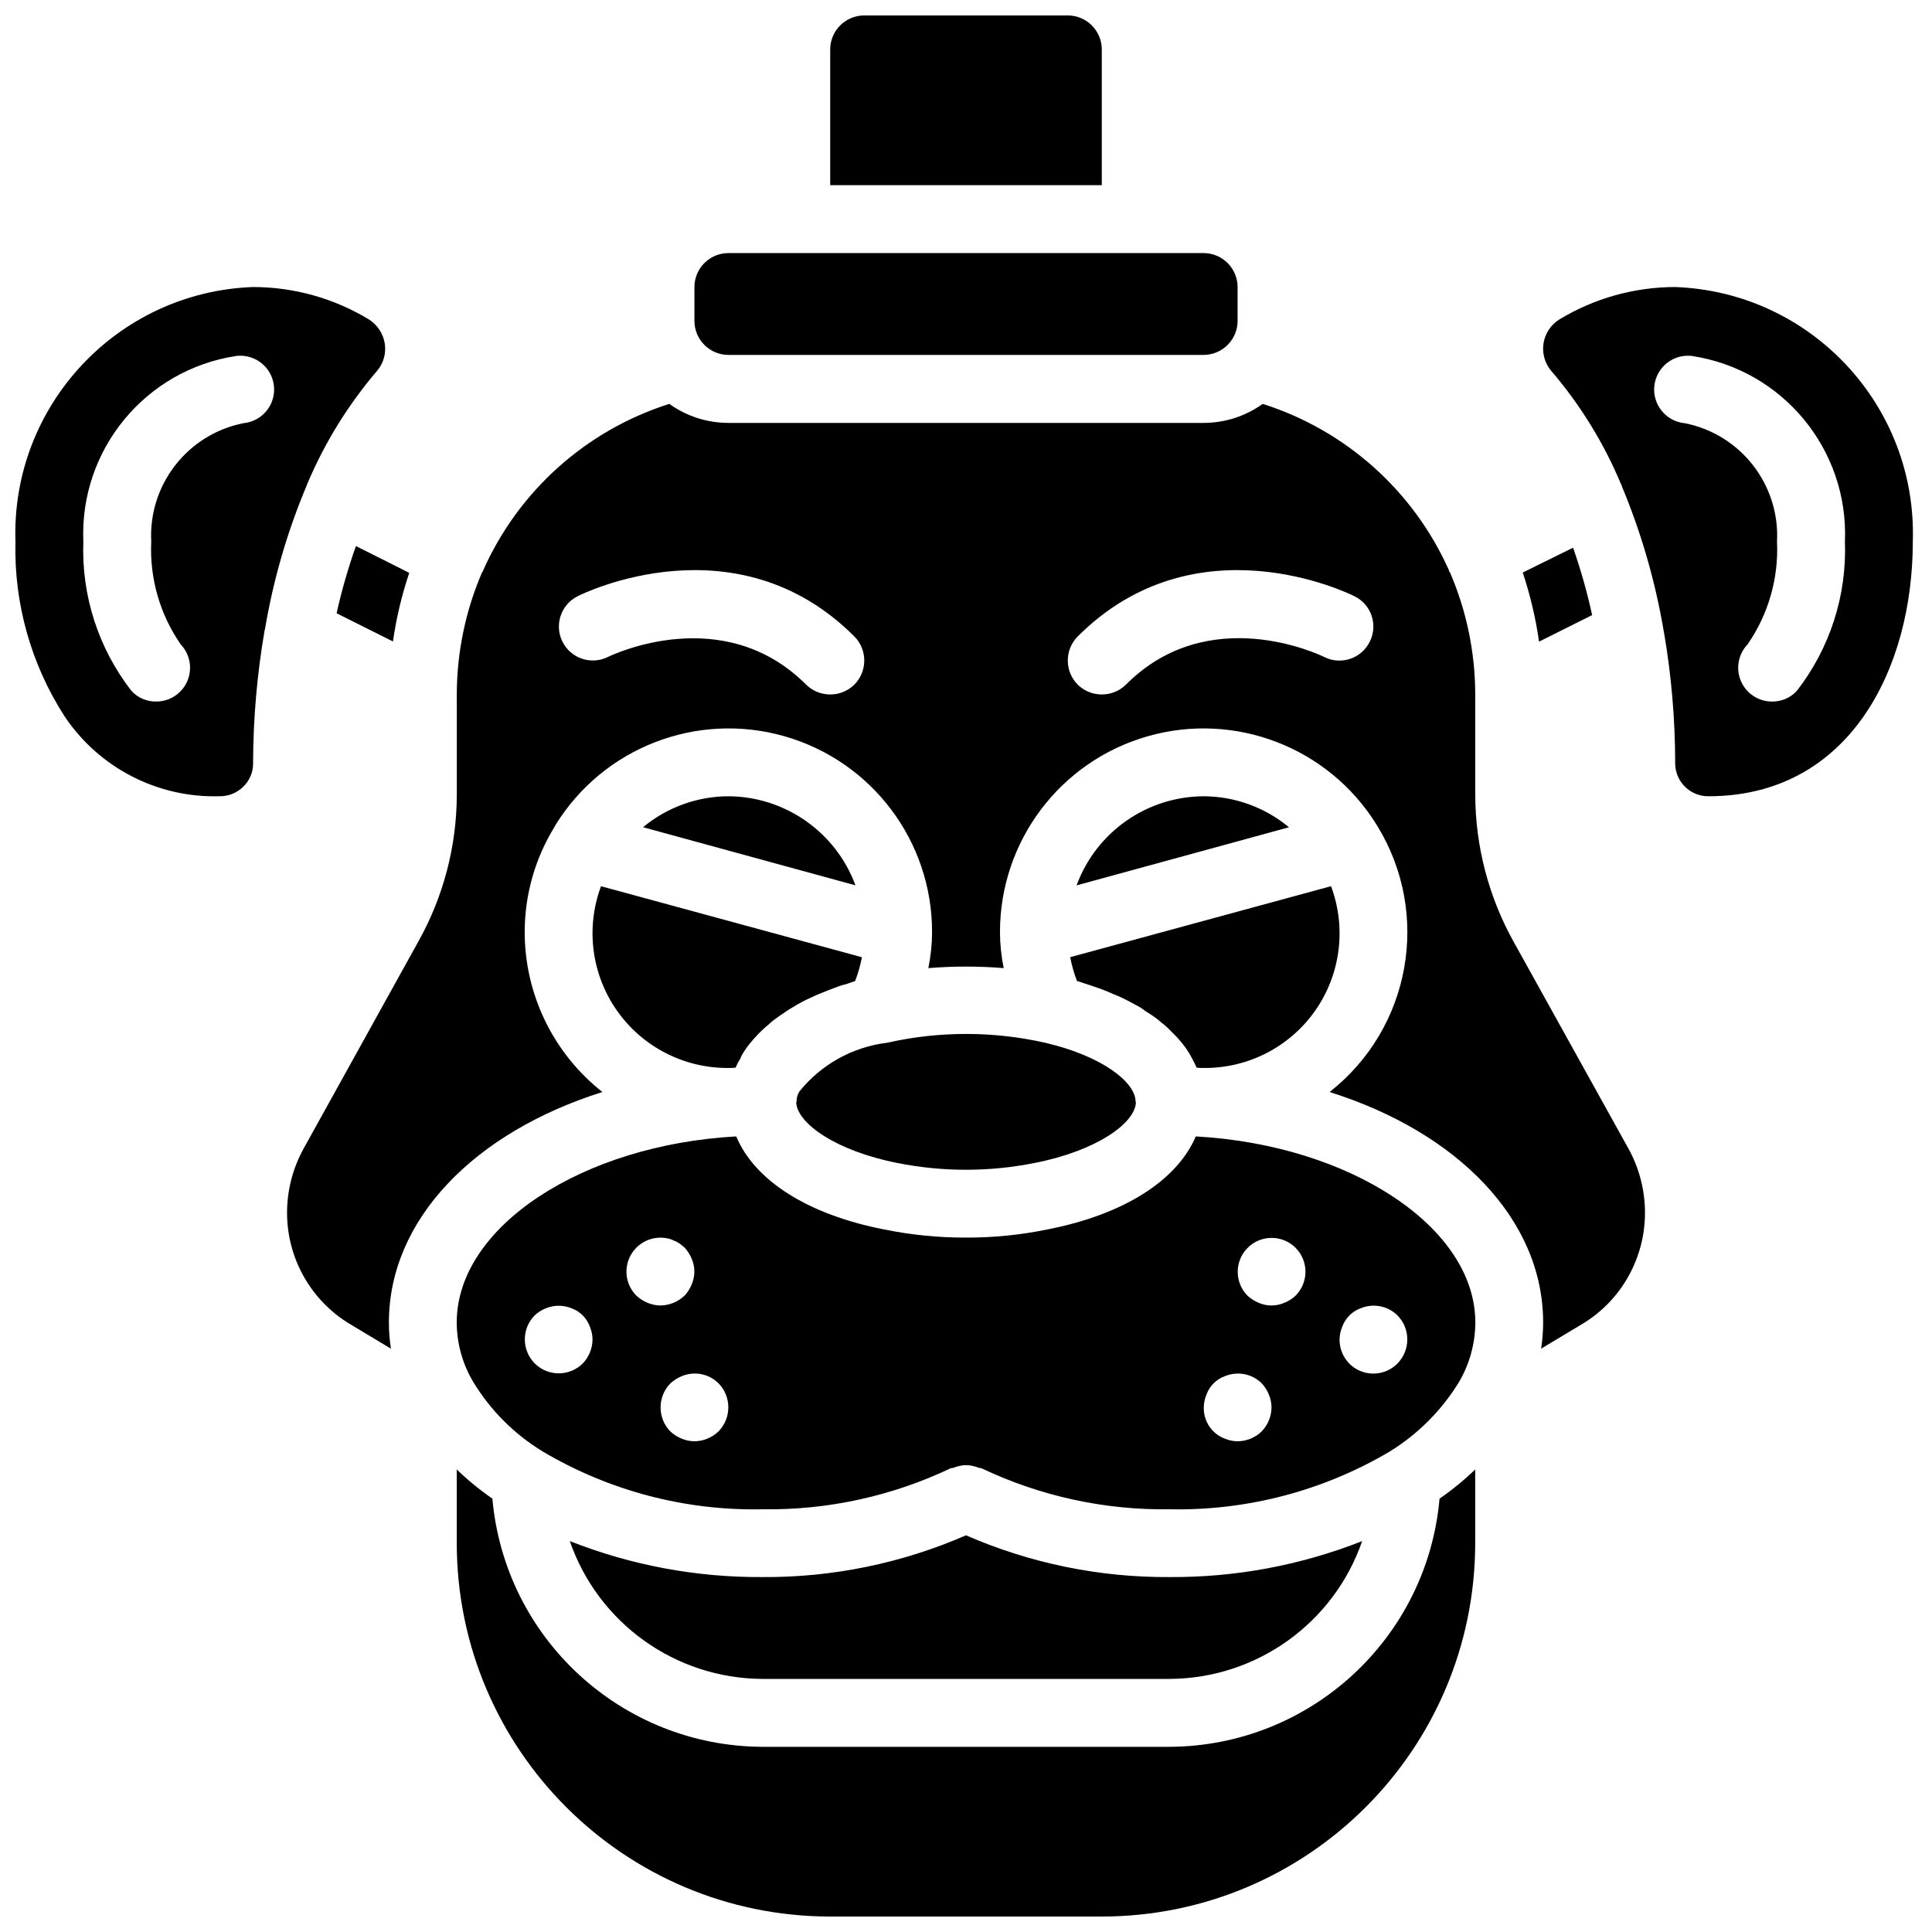 <?xml version="1.0" encoding="UTF-8"?>
<!-- Uploaded to: ICON Repo, www.iconrepo.com, Generator: ICON Repo Mixer Tools -->
<svg width="800px" height="800px" version="1.1" viewBox="144 144 512 512" xmlns="http://www.w3.org/2000/svg">
 <defs>
  <clipPath id="a">
   <path d="m148.09 148.09h502.91v503.81h-502.91z"/>
  </clipPath>
 </defs>
 <g clip-path="url(#a)">
  <path d="m560.86 289.16-13.316 6.566c1.977 5.949 3.422 12.062 4.316 18.266l14.035-7.019c-1.312-6.035-2.996-11.98-5.035-17.812zm0 0-13.316 6.566c1.977 5.949 3.422 12.062 4.316 18.266l14.035-7.019c-1.312-6.035-2.996-11.98-5.035-17.812zm0 0-13.316 6.566c1.977 5.949 3.422 12.062 4.316 18.266l14.035-7.019c-1.312-6.035-2.996-11.98-5.035-17.812zm0 0-13.316 6.566c1.977 5.949 3.422 12.062 4.316 18.266l14.035-7.019c-1.312-6.035-2.996-11.98-5.035-17.812zm0 0-13.316 6.566c1.977 5.949 3.422 12.062 4.316 18.266l14.035-7.019c-1.312-6.035-2.996-11.98-5.035-17.812zm0 0-13.316 6.566c1.977 5.949 3.422 12.062 4.316 18.266l14.035-7.019c-1.312-6.035-2.996-11.98-5.035-17.812zm0 0-13.316 6.566c1.977 5.949 3.422 12.062 4.316 18.266l14.035-7.019c-1.312-6.035-2.996-11.98-5.035-17.812zm0 0-13.316 6.566c1.977 5.949 3.422 12.062 4.316 18.266l14.035-7.019c-1.312-6.035-2.996-11.98-5.035-17.812zm27.078-69.094c-10.852 0.012-21.496 2.996-30.77 8.637-2.207 1.402-3.703 3.68-4.117 6.262-0.414 2.582 0.301 5.215 1.961 7.234 7.762 9.031 14.047 19.234 18.621 30.227 0.008 0.07 0.043 0.133 0.09 0.18 0.07 0.074 0.102 0.172 0.09 0.27 5.129 12.285 8.84 25.113 11.066 38.238 0.039 0.148 0.07 0.297 0.09 0.449 1.961 11.379 2.953 22.906 2.969 34.457v0.359c0.066 4.812 4.004 8.672 8.816 8.637 37.426 0 54.16-33.918 54.16-67.473 1.172-36-26.984-66.168-62.977-67.477zm32.207 107.06c-1.668 1.801-4.019 2.812-6.477 2.789-3.594 0.031-6.856-2.086-8.285-5.383-1.434-3.293-0.758-7.125 1.719-9.73 5.531-7.981 8.281-17.559 7.824-27.258 0.789-15.098-9.637-28.477-24.469-31.398-3.203-0.312-5.992-2.32-7.309-5.258-1.316-2.938-0.953-6.356 0.949-8.949 1.902-2.598 5.051-3.977 8.25-3.609 24.109 3.633 41.605 24.852 40.574 49.215 0.531 14.285-3.992 28.301-12.777 39.582zm-72.602-31.398c1.977 5.949 3.422 12.062 4.316 18.266l14.035-7.019c-1.312-6.035-2.996-11.98-5.035-17.812zm13.316-6.566-13.316 6.566c1.977 5.949 3.422 12.062 4.316 18.266l14.035-7.019c-1.312-6.035-2.996-11.98-5.035-17.812zm0 0-13.316 6.566c1.977 5.949 3.422 12.062 4.316 18.266l14.035-7.019c-1.312-6.035-2.996-11.98-5.035-17.812zm0 0-13.316 6.566c1.977 5.949 3.422 12.062 4.316 18.266l14.035-7.019c-1.312-6.035-2.996-11.98-5.035-17.812zm0 0-13.316 6.566c1.977 5.949 3.422 12.062 4.316 18.266l14.035-7.019c-1.312-6.035-2.996-11.98-5.035-17.812zm0 0-13.316 6.566c1.977 5.949 3.422 12.062 4.316 18.266l14.035-7.019c-1.312-6.035-2.996-11.98-5.035-17.812zm0 0-13.316 6.566c1.977 5.949 3.422 12.062 4.316 18.266l14.035-7.019c-1.312-6.035-2.996-11.98-5.035-17.812zm0 0-13.316 6.566c1.977 5.949 3.422 12.062 4.316 18.266l14.035-7.019c-1.312-6.035-2.996-11.98-5.035-17.812zm-133.87-141.07h-53.98c-4.961 0.016-8.98 4.035-8.996 8.996v35.988h71.973v-35.988c-0.016-4.961-4.035-8.98-8.996-8.996zm35.988 62.977h-125.95c-4.965 0.016-8.984 4.035-8.996 8.996v8.996c0.012 4.965 4.031 8.98 8.996 8.996h125.95c4.961-0.016 8.98-4.031 8.996-8.996v-8.996c-0.016-4.961-4.035-8.98-8.996-8.996zm-224.65 77.641c-2.07 5.828-3.781 11.777-5.125 17.812l14.934 7.469c0.883-6.176 2.328-12.262 4.316-18.176zm0 0c-2.07 5.828-3.781 11.777-5.125 17.812l14.934 7.469c0.883-6.176 2.328-12.262 4.316-18.176zm0 0c-2.07 5.828-3.781 11.777-5.125 17.812l14.934 7.469c0.883-6.176 2.328-12.262 4.316-18.176zm0 0c-2.07 5.828-3.781 11.777-5.125 17.812l14.934 7.469c0.883-6.176 2.328-12.262 4.316-18.176zm0 0c-2.07 5.828-3.781 11.777-5.125 17.812l14.934 7.469c0.883-6.176 2.328-12.262 4.316-18.176zm0 0c-2.07 5.828-3.781 11.777-5.125 17.812l14.934 7.469c0.883-6.176 2.328-12.262 4.316-18.176zm0 0c-2.07 5.828-3.781 11.777-5.125 17.812l14.934 7.469c0.883-6.176 2.328-12.262 4.316-18.176zm0 0c-2.07 5.828-3.781 11.777-5.125 17.812l14.934 7.469c0.883-6.176 2.328-12.262 4.316-18.176zm0 0c-2.07 5.828-3.781 11.777-5.125 17.812l14.934 7.469c0.883-6.176 2.328-12.262 4.316-18.176zm7.648-53.621c-0.406-2.621-1.91-4.945-4.137-6.387-9.273-5.641-19.918-8.625-30.77-8.637-35.992 1.309-64.148 31.477-62.977 67.477-0.406 16.402 4.141 32.547 13.047 46.332 9.113 13.602 24.566 21.582 40.934 21.141 2.426 0.059 4.769-0.887 6.477-2.609 1.609-1.594 2.516-3.762 2.519-6.027v-0.359c0.043-11.73 1.066-23.438 3.059-34.996 0-0.09 0.09-0.18 0.09-0.27 2.211-13.168 5.957-26.031 11.156-38.328v-0.18c0.09 0 0.09 0 0.09-0.09 4.602-10.879 10.852-20.984 18.531-29.957 1.645-1.98 2.363-4.566 1.98-7.109zm-37.426 21.055c-14.832 2.922-25.258 16.301-24.469 31.398-0.461 9.699 2.293 19.277 7.824 27.258 2.477 2.606 3.152 6.438 1.719 9.73-1.43 3.297-4.691 5.414-8.285 5.383-2.457 0.023-4.809-0.988-6.477-2.789-8.785-11.281-13.309-25.297-12.777-39.582-1.031-24.363 16.465-45.582 40.574-49.215 3.199-0.367 6.348 1.012 8.25 3.609 1.902 2.594 2.262 6.012 0.949 8.949-1.316 2.938-4.106 4.945-7.309 5.258zm29.777 32.566c-2.07 5.828-3.781 11.777-5.125 17.812l14.934 7.469c0.883-6.176 2.328-12.262 4.316-18.176zm0 0c-2.07 5.828-3.781 11.777-5.125 17.812l14.934 7.469c0.883-6.176 2.328-12.262 4.316-18.176zm0 0c-2.07 5.828-3.781 11.777-5.125 17.812l14.934 7.469c0.883-6.176 2.328-12.262 4.316-18.176zm0 0c-2.07 5.828-3.781 11.777-5.125 17.812l14.934 7.469c0.883-6.176 2.328-12.262 4.316-18.176zm0 0c-2.07 5.828-3.781 11.777-5.125 17.812l14.934 7.469c0.883-6.176 2.328-12.262 4.316-18.176zm0 0c-2.07 5.828-3.781 11.777-5.125 17.812l14.934 7.469c0.883-6.176 2.328-12.262 4.316-18.176zm0 0c-2.07 5.828-3.781 11.777-5.125 17.812l14.934 7.469c0.883-6.176 2.328-12.262 4.316-18.176zm0 0c-2.07 5.828-3.781 11.777-5.125 17.812l14.934 7.469c0.883-6.176 2.328-12.262 4.316-18.176zm0 0c-2.07 5.828-3.781 11.777-5.125 17.812l14.934 7.469c0.883-6.176 2.328-12.262 4.316-18.176zm215.65 273.23c-18.566 0.129-36.957-3.641-53.977-11.066-17.023 7.426-35.41 11.195-53.98 11.066-17.457 0.109-34.773-3.125-51.012-9.535 7.535 21.762 27.98 36.402 51.012 36.523h107.96c23.031-0.121 43.48-14.762 51.012-36.523-16.238 6.41-33.555 9.645-51.012 9.535zm0 0c-18.566 0.129-36.957-3.641-53.977-11.066-17.023 7.426-35.41 11.195-53.98 11.066-17.457 0.109-34.773-3.125-51.012-9.535 7.535 21.762 27.98 36.402 51.012 36.523h107.96c23.031-0.121 43.48-14.762 51.012-36.523-16.238 6.41-33.555 9.645-51.012 9.535zm0 0c-18.566 0.129-36.957-3.641-53.977-11.066-17.023 7.426-35.41 11.195-53.98 11.066-17.457 0.109-34.773-3.125-51.012-9.535 7.535 21.762 27.98 36.402 51.012 36.523h107.96c23.031-0.121 43.48-14.762 51.012-36.523-16.238 6.41-33.555 9.645-51.012 9.535zm0 0c-18.566 0.129-36.957-3.641-53.977-11.066-17.023 7.426-35.41 11.195-53.98 11.066-17.457 0.109-34.773-3.125-51.012-9.535 7.535 21.762 27.98 36.402 51.012 36.523h107.96c23.031-0.121 43.48-14.762 51.012-36.523-16.238 6.41-33.555 9.645-51.012 9.535zm-107.96 26.988h107.96c23.031-0.121 43.48-14.762 51.012-36.523-16.238 6.41-33.555 9.645-51.012 9.535-18.566 0.129-36.957-3.641-53.977-11.066-17.023 7.426-35.41 11.195-53.98 11.066-17.457 0.109-34.773-3.125-51.012-9.535 7.535 21.762 27.98 36.402 51.012 36.523zm179.48-47.77c-3.293 37.094-34.281 65.586-71.523 65.766h-107.96c-37.242-0.18-68.23-28.672-71.523-65.766-3.356-2.32-6.516-4.906-9.445-7.738v19.523c0.031 54.641 44.32 98.93 98.961 98.961h71.973c54.641-0.031 98.93-44.32 98.965-98.961v-19.523c-2.934 2.832-6.094 5.418-9.449 7.738zm-71.523 20.781c-18.566 0.129-36.957-3.641-53.977-11.066-17.023 7.426-35.41 11.195-53.98 11.066-17.457 0.109-34.773-3.125-51.012-9.535 7.535 21.762 27.98 36.402 51.012 36.523h107.96c23.031-0.121 43.48-14.762 51.012-36.523-16.238 6.41-33.555 9.645-51.012 9.535zm0 0c-18.566 0.129-36.957-3.641-53.977-11.066-17.023 7.426-35.41 11.195-53.98 11.066-17.457 0.109-34.773-3.125-51.012-9.535 7.535 21.762 27.98 36.402 51.012 36.523h107.96c23.031-0.121 43.48-14.762 51.012-36.523-16.238 6.41-33.555 9.645-51.012 9.535zm0 0c-18.566 0.129-36.957-3.641-53.977-11.066-17.023 7.426-35.41 11.195-53.98 11.066-17.457 0.109-34.773-3.125-51.012-9.535 7.535 21.762 27.98 36.402 51.012 36.523h107.96c23.031-0.121 43.48-14.762 51.012-36.523-16.238 6.41-33.555 9.645-51.012 9.535zm0 0c-18.566 0.129-36.957-3.641-53.977-11.066-17.023 7.426-35.41 11.195-53.98 11.066-17.457 0.109-34.773-3.125-51.012-9.535 7.535 21.762 27.98 36.402 51.012 36.523h107.96c23.031-0.121 43.48-14.762 51.012-36.523-16.238 6.41-33.555 9.645-51.012 9.535zm0 0c-18.566 0.129-36.957-3.641-53.977-11.066-17.023 7.426-35.41 11.195-53.98 11.066-17.457 0.109-34.773-3.125-51.012-9.535 7.535 21.762 27.98 36.402 51.012 36.523h107.96c23.031-0.121 43.48-14.762 51.012-36.523-16.238 6.41-33.555 9.645-51.012 9.535zm42.734-183.08-69.094 18.805c0.41 2.148 1.012 4.258 1.801 6.297 0.809 0.18 1.527 0.539 2.25 0.719l2.426 0.812c1.715 0.562 3.398 1.227 5.039 1.977l1.352 0.543c1.977 0.898 3.777 1.887 5.578 2.875 0.539 0.363 1.078 0.723 1.527 1.082 1.188 0.707 2.332 1.488 3.418 2.34 0.488 0.445 1 0.867 1.531 1.258 1.078 0.898 1.98 1.891 2.879 2.789 0.352 0.336 0.684 0.699 0.988 1.078 1.125 1.246 2.121 2.602 2.969 4.051 0.16 0.34 0.344 0.668 0.539 0.988 0.359 0.809 0.902 1.621 1.172 2.43 0.625 0.074 1.258 0.105 1.891 0.09 11.742 0.105 22.785-5.574 29.527-15.191 6.738-9.617 8.312-21.938 4.207-32.941zm-33.734-23.84c-15.035 0.07-28.449 9.465-33.648 23.57l56.227-15.383c-6.352-5.262-14.332-8.156-22.578-8.188zm-18.086 80.609c-0.27-4.859-8.547-11.695-23.93-15.293-13.773-3.106-28.062-3.106-41.836 0-9.16 1.109-17.523 5.758-23.301 12.953-0.43 0.707-0.676 1.512-0.719 2.34 0 0.18-0.09 0.449-0.09 0.629 0.359 5.398 10.348 12.688 26.809 15.926 11.969 2.383 24.289 2.383 36.258 0 16.555-3.238 26.539-10.527 26.898-15.926 0-0.18-0.09-0.449-0.09-0.629zm-141.61-56.77c-4.106 11.004-2.531 23.324 4.211 32.941 6.738 9.617 17.781 15.297 29.527 15.191 0.629 0.016 1.262-0.016 1.887-0.09 0.348-0.844 0.77-1.656 1.262-2.43 0.129-0.34 0.277-0.668 0.449-0.988 0.848-1.449 1.844-2.805 2.969-4.051 0.27-0.359 0.629-0.629 0.898-0.988 0.953-1.027 1.977-1.988 3.059-2.879 0.43-0.414 0.879-0.805 1.352-1.168 1.168-0.902 2.34-1.711 3.598-2.519 0.461-0.332 0.941-0.633 1.441-0.902 1.809-1.133 3.703-2.125 5.668-2.969 0.32-0.164 0.652-0.316 0.988-0.449 1.711-0.719 3.598-1.438 5.488-2.16 0.707-0.25 1.426-0.461 2.16-0.629 0.809-0.27 1.527-0.539 2.336-0.809 0.789-2.039 1.391-4.148 1.801-6.297zm33.738-23.84c-8.25 0.031-16.23 2.926-22.582 8.188l56.227 15.383c-5.199-14.105-18.609-23.5-33.645-23.57zm123.88 90.145c-4.949 11.605-18.984 20.695-39.316 24.652-7.102 1.461-14.34 2.184-21.59 2.16-7.285 0.02-14.547-0.703-21.684-2.16-20.332-3.957-34.367-13.047-39.227-24.652-40.754 2.25-74.039 23.934-74.039 49.301 0.016 5.512 1.508 10.918 4.316 15.656 4.602 7.629 10.996 14.02 18.625 18.621 17.551 10.363 37.648 15.629 58.027 15.207 17.258 0.258 34.344-3.469 49.93-10.887 0.18-0.09 0.449 0 0.629-0.09 0.586-0.234 1.188-0.414 1.801-0.539 1.066-0.242 2.172-0.242 3.238 0 0.617 0.125 1.219 0.305 1.801 0.539 0.18 0.09 0.359 0 0.629 0.09 15.586 7.418 32.672 11.145 49.93 10.887 20.41 0.41 40.527-4.852 58.121-15.207 7.555-4.621 13.91-10.973 18.531-18.531 2.801-4.777 4.289-10.207 4.32-15.746 0-25.367-33.289-47.051-74.043-49.301zm-162.48 60.188c-3.535 3.484-9.219 3.461-12.727-0.047-3.508-3.508-3.531-9.191-0.047-12.727 0.859-0.812 1.867-1.453 2.969-1.891 2.191-0.898 4.648-0.898 6.836 0 2.262 0.82 4.039 2.598 4.859 4.859 0.461 1.082 0.707 2.242 0.719 3.418-0.016 2.387-0.949 4.672-2.609 6.387zm14.215-17.992c-2.828-2.812-3.469-7.148-1.578-10.656 1.891-3.512 5.863-5.363 9.766-4.547 0.562 0.098 1.109 0.277 1.621 0.539 0.57 0.195 1.117 0.469 1.617 0.809l1.352 1.082c0.793 0.875 1.43 1.879 1.887 2.969 0.961 2.176 0.961 4.656 0 6.836-0.434 1.102-1.074 2.109-1.887 2.969-1.727 1.645-4.008 2.574-6.391 2.609-1.176-0.012-2.336-0.258-3.418-0.719-1.09-0.457-2.094-1.098-2.969-1.891zm21.773 35.988c-1.715 1.656-4.004 2.59-6.387 2.606-1.176-0.012-2.34-0.258-3.422-0.719-1.09-0.457-2.094-1.094-2.969-1.887-3.477-3.551-3.477-9.23 0-12.777 0.875-0.793 1.879-1.434 2.969-1.891 3.352-1.41 7.223-0.664 9.809 1.891 3.477 3.547 3.477 9.227 0 12.777zm143.95 0c-1.715 1.656-4.004 2.59-6.387 2.606-1.176-0.012-2.34-0.258-3.422-0.719-3.426-1.297-5.66-4.613-5.574-8.277 0.012-1.176 0.258-2.336 0.719-3.418 0.82-2.258 2.598-4.039 4.856-4.859 3.352-1.402 7.219-0.656 9.809 1.891 0.812 0.859 1.453 1.867 1.891 2.969 0.461 1.082 0.703 2.242 0.719 3.418-0.02 2.387-0.953 4.672-2.609 6.391zm8.996-35.988c-0.859 0.812-1.867 1.453-2.969 1.891-2.18 0.957-4.66 0.957-6.836 0-1.09-0.457-2.094-1.098-2.969-1.891-3.492-3.519-3.477-9.203 0.031-12.707 3.512-3.5 9.195-3.5 12.707 0 3.512 3.504 3.527 9.188 0.035 12.707zm26.988 17.992c-2.574 2.598-6.461 3.375-9.836 1.977-3.375-1.402-5.566-4.707-5.547-8.363 0.012-1.176 0.258-2.336 0.719-3.418 0.82-2.262 2.602-4.039 4.859-4.859 3.352-1.402 7.215-0.656 9.805 1.891 3.481 3.547 3.481 9.227 0 12.773zm-60.367 56.59c-18.566 0.129-36.957-3.641-53.977-11.066-17.023 7.426-35.41 11.195-53.98 11.066-17.457 0.109-34.773-3.125-51.012-9.535 7.535 21.762 27.98 36.402 51.012 36.523h107.96c23.031-0.121 43.48-14.762 51.012-36.523-16.238 6.41-33.555 9.645-51.012 9.535zm9-206.92c-15.035 0.07-28.449 9.465-33.648 23.57l56.227-15.383c-6.352-5.262-14.332-8.156-22.578-8.188zm33.734 23.84-69.094 18.805c0.41 2.148 1.012 4.258 1.801 6.297 0.809 0.18 1.527 0.539 2.25 0.719l2.426 0.812c1.715 0.562 3.398 1.227 5.039 1.977l1.352 0.543c1.977 0.898 3.777 1.887 5.578 2.875 0.539 0.363 1.078 0.723 1.527 1.082 1.188 0.707 2.332 1.488 3.418 2.34 0.488 0.445 1 0.867 1.531 1.258 1.078 0.898 1.98 1.891 2.879 2.789 0.352 0.336 0.684 0.699 0.988 1.078 1.125 1.246 2.121 2.602 2.969 4.051 0.16 0.34 0.344 0.668 0.539 0.988 0.359 0.809 0.902 1.621 1.172 2.43 0.625 0.074 1.258 0.105 1.891 0.09 11.742 0.105 22.785-5.574 29.527-15.191 6.738-9.617 8.312-21.938 4.207-32.941zm-51.82 56.77c-0.27-4.859-8.547-11.695-23.93-15.293-13.773-3.106-28.062-3.106-41.836 0-9.16 1.109-17.523 5.758-23.301 12.953-0.43 0.707-0.676 1.512-0.719 2.34 0 0.18-0.09 0.449-0.09 0.629 0.359 5.398 10.348 12.688 26.809 15.926 11.969 2.383 24.289 2.383 36.258 0 16.555-3.238 26.539-10.527 26.898-15.926 0-0.18-0.09-0.449-0.09-0.629zm-107.87-80.609c-8.25 0.031-16.23 2.926-22.582 8.188l56.227 15.383c-5.199-14.105-18.609-23.5-33.645-23.57zm-33.738 23.84c-4.106 11.004-2.531 23.324 4.211 32.941 6.738 9.617 17.781 15.297 29.527 15.191 0.629 0.016 1.262-0.016 1.887-0.09 0.348-0.844 0.77-1.656 1.262-2.43 0.129-0.34 0.277-0.668 0.449-0.988 0.848-1.449 1.844-2.805 2.969-4.051 0.27-0.359 0.629-0.629 0.898-0.988 0.953-1.027 1.977-1.988 3.059-2.879 0.43-0.414 0.879-0.805 1.352-1.168 1.168-0.902 2.34-1.711 3.598-2.519 0.461-0.332 0.941-0.633 1.441-0.902 1.809-1.133 3.703-2.125 5.668-2.969 0.32-0.164 0.652-0.316 0.988-0.449 1.711-0.719 3.598-1.438 5.488-2.16 0.707-0.25 1.426-0.461 2.16-0.629 0.809-0.27 1.527-0.539 2.336-0.809 0.789-2.039 1.391-4.148 1.801-6.297zm157.62 66.305c-4.949 11.605-18.984 20.695-39.316 24.652-7.102 1.461-14.34 2.184-21.59 2.16-7.285 0.02-14.547-0.703-21.684-2.16-20.332-3.957-34.367-13.047-39.227-24.652-40.754 2.25-74.039 23.934-74.039 49.301 0.016 5.512 1.508 10.918 4.316 15.656 4.602 7.629 10.996 14.02 18.625 18.621 17.551 10.363 37.648 15.629 58.027 15.207 17.258 0.258 34.344-3.469 49.93-10.887 0.18-0.09 0.449 0 0.629-0.09 0.586-0.234 1.188-0.414 1.801-0.539 1.066-0.242 2.172-0.242 3.238 0 0.617 0.125 1.219 0.305 1.801 0.539 0.18 0.09 0.359 0 0.629 0.09 15.586 7.418 32.672 11.145 49.93 10.887 20.41 0.41 40.527-4.852 58.121-15.207 7.555-4.621 13.91-10.973 18.531-18.531 2.801-4.777 4.289-10.207 4.32-15.746 0-25.367-33.289-47.051-74.043-49.301zm-162.48 60.188c-3.535 3.484-9.219 3.461-12.727-0.047-3.508-3.508-3.531-9.191-0.047-12.727 0.859-0.812 1.867-1.453 2.969-1.891 2.191-0.898 4.648-0.898 6.836 0 2.262 0.82 4.039 2.598 4.859 4.859 0.461 1.082 0.707 2.242 0.719 3.418-0.016 2.387-0.949 4.672-2.609 6.387zm14.215-17.992c-2.828-2.812-3.469-7.148-1.578-10.656 1.891-3.512 5.863-5.363 9.766-4.547 0.562 0.098 1.109 0.277 1.621 0.539 0.57 0.195 1.117 0.469 1.617 0.809l1.352 1.082c0.793 0.875 1.43 1.879 1.887 2.969 0.961 2.176 0.961 4.656 0 6.836-0.434 1.102-1.074 2.109-1.887 2.969-1.727 1.645-4.008 2.574-6.391 2.609-1.176-0.012-2.336-0.258-3.418-0.719-1.09-0.457-2.094-1.098-2.969-1.891zm21.773 35.988c-1.715 1.656-4.004 2.59-6.387 2.606-1.176-0.012-2.34-0.258-3.422-0.719-1.09-0.457-2.094-1.094-2.969-1.887-3.477-3.551-3.477-9.23 0-12.777 0.875-0.793 1.879-1.434 2.969-1.891 3.352-1.41 7.223-0.664 9.809 1.891 3.477 3.547 3.477 9.227 0 12.777zm143.95 0c-1.715 1.656-4.004 2.59-6.387 2.606-1.176-0.012-2.34-0.258-3.422-0.719-3.426-1.297-5.66-4.613-5.574-8.277 0.012-1.176 0.258-2.336 0.719-3.418 0.82-2.258 2.598-4.039 4.856-4.859 3.352-1.402 7.219-0.656 9.809 1.891 0.812 0.859 1.453 1.867 1.891 2.969 0.461 1.082 0.703 2.242 0.719 3.418-0.02 2.387-0.953 4.672-2.609 6.391zm8.996-35.988c-0.859 0.812-1.867 1.453-2.969 1.891-2.18 0.957-4.66 0.957-6.836 0-1.09-0.457-2.094-1.098-2.969-1.891-3.492-3.519-3.477-9.203 0.031-12.707 3.512-3.5 9.195-3.5 12.707 0 3.512 3.504 3.527 9.188 0.035 12.707zm26.988 17.992c-2.574 2.598-6.461 3.375-9.836 1.977-3.375-1.402-5.566-4.707-5.547-8.363 0.012-1.176 0.258-2.336 0.719-3.418 0.82-2.262 2.602-4.039 4.859-4.859 3.352-1.402 7.215-0.656 9.805 1.891 3.481 3.547 3.481 9.227 0 12.773zm-51.367-150.33c-15.035 0.07-28.449 9.465-33.648 23.57l56.227-15.383c-6.352-5.262-14.332-8.156-22.578-8.188zm33.734 23.84-69.094 18.805c0.41 2.148 1.012 4.258 1.801 6.297 0.809 0.18 1.527 0.539 2.25 0.719l2.426 0.812c1.715 0.562 3.398 1.227 5.039 1.977l1.352 0.543c1.977 0.898 3.777 1.887 5.578 2.875 0.539 0.363 1.078 0.723 1.527 1.082 1.188 0.707 2.332 1.488 3.418 2.34 0.488 0.445 1 0.867 1.531 1.258 1.078 0.898 1.98 1.891 2.879 2.789 0.352 0.336 0.684 0.699 0.988 1.078 1.125 1.246 2.121 2.602 2.969 4.051 0.16 0.34 0.344 0.668 0.539 0.988 0.359 0.809 0.902 1.621 1.172 2.43 0.625 0.074 1.258 0.105 1.891 0.09 11.742 0.105 22.785-5.574 29.527-15.191 6.738-9.617 8.312-21.938 4.207-32.941zm-51.82 56.77c-0.27-4.859-8.547-11.695-23.93-15.293-13.773-3.106-28.062-3.106-41.836 0-9.16 1.109-17.523 5.758-23.301 12.953-0.43 0.707-0.676 1.512-0.719 2.34 0 0.18-0.09 0.449-0.09 0.629 0.359 5.398 10.348 12.688 26.809 15.926 11.969 2.383 24.289 2.383 36.258 0 16.555-3.238 26.539-10.527 26.898-15.926 0-0.18-0.09-0.449-0.09-0.629zm-107.87-80.609c-8.25 0.031-16.23 2.926-22.582 8.188l56.227 15.383c-5.199-14.105-18.609-23.5-33.645-23.57zm-33.738 23.84c-4.106 11.004-2.531 23.324 4.211 32.941 6.738 9.617 17.781 15.297 29.527 15.191 0.629 0.016 1.262-0.016 1.887-0.09 0.348-0.844 0.77-1.656 1.262-2.43 0.129-0.34 0.277-0.668 0.449-0.988 0.848-1.449 1.844-2.805 2.969-4.051 0.27-0.359 0.629-0.629 0.898-0.988 0.953-1.027 1.977-1.988 3.059-2.879 0.43-0.414 0.879-0.805 1.352-1.168 1.168-0.902 2.34-1.711 3.598-2.519 0.461-0.332 0.941-0.633 1.441-0.902 1.809-1.133 3.703-2.125 5.668-2.969 0.32-0.164 0.652-0.316 0.988-0.449 1.711-0.719 3.598-1.438 5.488-2.16 0.707-0.25 1.426-0.461 2.16-0.629 0.809-0.27 1.527-0.539 2.336-0.809 0.789-2.039 1.391-4.148 1.801-6.297zm157.62 66.305c-4.949 11.605-18.984 20.695-39.316 24.652-7.102 1.461-14.34 2.184-21.59 2.16-7.285 0.02-14.547-0.703-21.684-2.16-20.332-3.957-34.367-13.047-39.227-24.652-40.754 2.25-74.039 23.934-74.039 49.301 0.016 5.512 1.508 10.918 4.316 15.656 4.602 7.629 10.996 14.02 18.625 18.621 17.551 10.363 37.648 15.629 58.027 15.207 17.258 0.258 34.344-3.469 49.93-10.887 0.18-0.09 0.449 0 0.629-0.09 0.586-0.234 1.188-0.414 1.801-0.539 1.066-0.242 2.172-0.242 3.238 0 0.617 0.125 1.219 0.305 1.801 0.539 0.18 0.09 0.359 0 0.629 0.09 15.586 7.418 32.672 11.145 49.93 10.887 20.41 0.41 40.527-4.852 58.121-15.207 7.555-4.621 13.91-10.973 18.531-18.531 2.801-4.777 4.289-10.207 4.32-15.746 0-25.367-33.289-47.051-74.043-49.301zm-162.48 60.188c-3.535 3.484-9.219 3.461-12.727-0.047-3.508-3.508-3.531-9.191-0.047-12.727 0.859-0.812 1.867-1.453 2.969-1.891 2.191-0.898 4.648-0.898 6.836 0 2.262 0.82 4.039 2.598 4.859 4.859 0.461 1.082 0.707 2.242 0.719 3.418-0.016 2.387-0.949 4.672-2.609 6.387zm14.215-17.992c-2.828-2.812-3.469-7.148-1.578-10.656 1.891-3.512 5.863-5.363 9.766-4.547 0.562 0.098 1.109 0.277 1.621 0.539 0.57 0.195 1.117 0.469 1.617 0.809l1.352 1.082c0.793 0.875 1.43 1.879 1.887 2.969 0.961 2.176 0.961 4.656 0 6.836-0.434 1.102-1.074 2.109-1.887 2.969-1.727 1.645-4.008 2.574-6.391 2.609-1.176-0.012-2.336-0.258-3.418-0.719-1.09-0.457-2.094-1.098-2.969-1.891zm21.773 35.988c-1.715 1.656-4.004 2.59-6.387 2.606-1.176-0.012-2.34-0.258-3.422-0.719-1.09-0.457-2.094-1.094-2.969-1.887-3.477-3.551-3.477-9.23 0-12.777 0.875-0.793 1.879-1.434 2.969-1.891 3.352-1.41 7.223-0.664 9.809 1.891 3.477 3.547 3.477 9.227 0 12.777zm143.95 0c-1.715 1.656-4.004 2.59-6.387 2.606-1.176-0.012-2.34-0.258-3.422-0.719-3.426-1.297-5.66-4.613-5.574-8.277 0.012-1.176 0.258-2.336 0.719-3.418 0.82-2.258 2.598-4.039 4.856-4.859 3.352-1.402 7.219-0.656 9.809 1.891 0.812 0.859 1.453 1.867 1.891 2.969 0.461 1.082 0.703 2.242 0.719 3.418-0.02 2.387-0.953 4.672-2.609 6.391zm8.996-35.988c-0.859 0.812-1.867 1.453-2.969 1.891-2.18 0.957-4.66 0.957-6.836 0-1.09-0.457-2.094-1.098-2.969-1.891-3.492-3.519-3.477-9.203 0.031-12.707 3.512-3.5 9.195-3.5 12.707 0 3.512 3.504 3.527 9.188 0.035 12.707zm26.988 17.992c-2.574 2.598-6.461 3.375-9.836 1.977-3.375-1.402-5.566-4.707-5.547-8.363 0.012-1.176 0.258-2.336 0.719-3.418 0.82-2.262 2.602-4.039 4.859-4.859 3.352-1.402 7.215-0.656 9.805 1.891 3.481 3.547 3.481 9.227 0 12.773zm-51.367-150.33c-15.035 0.07-28.449 9.465-33.648 23.57l56.227-15.383c-6.352-5.262-14.332-8.156-22.578-8.188zm33.734 23.84-69.094 18.805c0.41 2.148 1.012 4.258 1.801 6.297 0.809 0.18 1.527 0.539 2.25 0.719l2.426 0.812c1.715 0.562 3.398 1.227 5.039 1.977l1.352 0.543c1.977 0.898 3.777 1.887 5.578 2.875 0.539 0.363 1.078 0.723 1.527 1.082 1.188 0.707 2.332 1.488 3.418 2.34 0.488 0.445 1 0.867 1.531 1.258 1.078 0.898 1.98 1.891 2.879 2.789 0.352 0.336 0.684 0.699 0.988 1.078 1.125 1.246 2.121 2.602 2.969 4.051 0.16 0.34 0.344 0.668 0.539 0.988 0.359 0.809 0.902 1.621 1.172 2.43 0.625 0.074 1.258 0.105 1.891 0.09 11.742 0.105 22.785-5.574 29.527-15.191 6.738-9.617 8.312-21.938 4.207-32.941zm-51.82 56.77c-0.27-4.859-8.547-11.695-23.93-15.293-13.773-3.106-28.062-3.106-41.836 0-9.16 1.109-17.523 5.758-23.301 12.953-0.43 0.707-0.676 1.512-0.719 2.34 0 0.18-0.09 0.449-0.09 0.629 0.359 5.398 10.348 12.688 26.809 15.926 11.969 2.383 24.289 2.383 36.258 0 16.555-3.238 26.539-10.527 26.898-15.926 0-0.18-0.09-0.449-0.09-0.629zm-107.87-80.609c-8.25 0.031-16.23 2.926-22.582 8.188l56.227 15.383c-5.199-14.105-18.609-23.5-33.645-23.57zm-33.738 23.84c-4.106 11.004-2.531 23.324 4.211 32.941 6.738 9.617 17.781 15.297 29.527 15.191 0.629 0.016 1.262-0.016 1.887-0.09 0.348-0.844 0.77-1.656 1.262-2.43 0.129-0.34 0.277-0.668 0.449-0.988 0.848-1.449 1.844-2.805 2.969-4.051 0.27-0.359 0.629-0.629 0.898-0.988 0.953-1.027 1.977-1.988 3.059-2.879 0.43-0.414 0.879-0.805 1.352-1.168 1.168-0.902 2.34-1.711 3.598-2.519 0.461-0.332 0.941-0.633 1.441-0.902 1.809-1.133 3.703-2.125 5.668-2.969 0.32-0.164 0.652-0.316 0.988-0.449 1.711-0.719 3.598-1.438 5.488-2.16 0.707-0.25 1.426-0.461 2.16-0.629 0.809-0.27 1.527-0.539 2.336-0.809 0.789-2.039 1.391-4.148 1.801-6.297zm157.62 66.305c-4.949 11.605-18.984 20.695-39.316 24.652-7.102 1.461-14.34 2.184-21.59 2.16-7.285 0.02-14.547-0.703-21.684-2.16-20.332-3.957-34.367-13.047-39.227-24.652-40.754 2.25-74.039 23.934-74.039 49.301 0.016 5.512 1.508 10.918 4.316 15.656 4.602 7.629 10.996 14.02 18.625 18.621 17.551 10.363 37.648 15.629 58.027 15.207 17.258 0.258 34.344-3.469 49.93-10.887 0.18-0.09 0.449 0 0.629-0.09 0.586-0.234 1.188-0.414 1.801-0.539 1.066-0.242 2.172-0.242 3.238 0 0.617 0.125 1.219 0.305 1.801 0.539 0.18 0.09 0.359 0 0.629 0.09 15.586 7.418 32.672 11.145 49.93 10.887 20.41 0.41 40.527-4.852 58.121-15.207 7.555-4.621 13.91-10.973 18.531-18.531 2.801-4.777 4.289-10.207 4.32-15.746 0-25.367-33.289-47.051-74.043-49.301zm-162.48 60.188c-3.535 3.484-9.219 3.461-12.727-0.047-3.508-3.508-3.531-9.191-0.047-12.727 0.859-0.812 1.867-1.453 2.969-1.891 2.191-0.898 4.648-0.898 6.836 0 2.262 0.82 4.039 2.598 4.859 4.859 0.461 1.082 0.707 2.242 0.719 3.418-0.016 2.387-0.949 4.672-2.609 6.387zm14.215-17.992c-2.828-2.812-3.469-7.148-1.578-10.656 1.891-3.512 5.863-5.363 9.766-4.547 0.562 0.098 1.109 0.277 1.621 0.539 0.57 0.195 1.117 0.469 1.617 0.809l1.352 1.082c0.793 0.875 1.43 1.879 1.887 2.969 0.961 2.176 0.961 4.656 0 6.836-0.434 1.102-1.074 2.109-1.887 2.969-1.727 1.645-4.008 2.574-6.391 2.609-1.176-0.012-2.336-0.258-3.418-0.719-1.09-0.457-2.094-1.098-2.969-1.891zm21.773 35.988c-1.715 1.656-4.004 2.59-6.387 2.606-1.176-0.012-2.34-0.258-3.422-0.719-1.09-0.457-2.094-1.094-2.969-1.887-3.477-3.551-3.477-9.23 0-12.777 0.875-0.793 1.879-1.434 2.969-1.891 3.352-1.41 7.223-0.664 9.809 1.891 3.477 3.547 3.477 9.227 0 12.777zm143.95 0c-1.715 1.656-4.004 2.59-6.387 2.606-1.176-0.012-2.34-0.258-3.422-0.719-3.426-1.297-5.66-4.613-5.574-8.277 0.012-1.176 0.258-2.336 0.719-3.418 0.82-2.258 2.598-4.039 4.856-4.859 3.352-1.402 7.219-0.656 9.809 1.891 0.812 0.859 1.453 1.867 1.891 2.969 0.461 1.082 0.703 2.242 0.719 3.418-0.02 2.387-0.953 4.672-2.609 6.391zm8.996-35.988c-0.859 0.812-1.867 1.453-2.969 1.891-2.18 0.957-4.66 0.957-6.836 0-1.09-0.457-2.094-1.098-2.969-1.891-3.492-3.519-3.477-9.203 0.031-12.707 3.512-3.5 9.195-3.5 12.707 0 3.512 3.504 3.527 9.188 0.035 12.707zm26.988 17.992c-2.574 2.598-6.461 3.375-9.836 1.977-3.375-1.402-5.566-4.707-5.547-8.363 0.012-1.176 0.258-2.336 0.719-3.418 0.82-2.262 2.602-4.039 4.859-4.859 3.352-1.402 7.215-0.656 9.805 1.891 3.481 3.547 3.481 9.227 0 12.773zm-51.367-150.33c-15.035 0.07-28.449 9.465-33.648 23.57l56.227-15.383c-6.352-5.262-14.332-8.156-22.578-8.188zm33.734 23.84-69.094 18.805c0.41 2.148 1.012 4.258 1.801 6.297 0.809 0.18 1.527 0.539 2.25 0.719l2.426 0.812c1.715 0.562 3.398 1.227 5.039 1.977l1.352 0.543c1.977 0.898 3.777 1.887 5.578 2.875 0.539 0.363 1.078 0.723 1.527 1.082 1.188 0.707 2.332 1.488 3.418 2.34 0.488 0.445 1 0.867 1.531 1.258 1.078 0.898 1.98 1.891 2.879 2.789 0.352 0.336 0.684 0.699 0.988 1.078 1.125 1.246 2.121 2.602 2.969 4.051 0.16 0.34 0.344 0.668 0.539 0.988 0.359 0.809 0.902 1.621 1.172 2.43 0.625 0.074 1.258 0.105 1.891 0.09 11.742 0.105 22.785-5.574 29.527-15.191 6.738-9.617 8.312-21.938 4.207-32.941zm-51.82 56.77c-0.27-4.859-8.547-11.695-23.93-15.293-13.773-3.106-28.062-3.106-41.836 0-9.16 1.109-17.523 5.758-23.301 12.953-0.43 0.707-0.676 1.512-0.719 2.34 0 0.18-0.09 0.449-0.09 0.629 0.359 5.398 10.348 12.688 26.809 15.926 11.969 2.383 24.289 2.383 36.258 0 16.555-3.238 26.539-10.527 26.898-15.926 0-0.18-0.09-0.449-0.09-0.629zm-107.87-80.609c-8.25 0.031-16.23 2.926-22.582 8.188l56.227 15.383c-5.199-14.105-18.609-23.5-33.645-23.57zm-33.738 23.84c-4.106 11.004-2.531 23.324 4.211 32.941 6.738 9.617 17.781 15.297 29.527 15.191 0.629 0.016 1.262-0.016 1.887-0.09 0.348-0.844 0.77-1.656 1.262-2.43 0.129-0.34 0.277-0.668 0.449-0.988 0.848-1.449 1.844-2.805 2.969-4.051 0.27-0.359 0.629-0.629 0.898-0.988 0.953-1.027 1.977-1.988 3.059-2.879 0.43-0.414 0.879-0.805 1.352-1.168 1.168-0.902 2.34-1.711 3.598-2.519 0.461-0.332 0.941-0.633 1.441-0.902 1.809-1.133 3.703-2.125 5.668-2.969 0.32-0.164 0.652-0.316 0.988-0.449 1.711-0.719 3.598-1.438 5.488-2.16 0.707-0.25 1.426-0.461 2.16-0.629 0.809-0.27 1.527-0.539 2.336-0.809 0.789-2.039 1.391-4.148 1.801-6.297zm157.62 66.305c-4.949 11.605-18.984 20.695-39.316 24.652-7.102 1.461-14.34 2.184-21.59 2.16-7.285 0.02-14.547-0.703-21.684-2.16-20.332-3.957-34.367-13.047-39.227-24.652-40.754 2.25-74.039 23.934-74.039 49.301 0.016 5.512 1.508 10.918 4.316 15.656 4.602 7.629 10.996 14.02 18.625 18.621 17.551 10.363 37.648 15.629 58.027 15.207 17.258 0.258 34.344-3.469 49.93-10.887 0.18-0.09 0.449 0 0.629-0.09 0.586-0.234 1.188-0.414 1.801-0.539 1.066-0.242 2.172-0.242 3.238 0 0.617 0.125 1.219 0.305 1.801 0.539 0.18 0.09 0.359 0 0.629 0.09 15.586 7.418 32.672 11.145 49.93 10.887 20.41 0.41 40.527-4.852 58.121-15.207 7.555-4.621 13.91-10.973 18.531-18.531 2.801-4.777 4.289-10.207 4.32-15.746 0-25.367-33.289-47.051-74.043-49.301zm-162.48 60.188c-3.535 3.484-9.219 3.461-12.727-0.047-3.508-3.508-3.531-9.191-0.047-12.727 0.859-0.812 1.867-1.453 2.969-1.891 2.191-0.898 4.648-0.898 6.836 0 2.262 0.82 4.039 2.598 4.859 4.859 0.461 1.082 0.707 2.242 0.719 3.418-0.016 2.387-0.949 4.672-2.609 6.387zm14.215-17.992c-2.828-2.812-3.469-7.148-1.578-10.656 1.891-3.512 5.863-5.363 9.766-4.547 0.562 0.098 1.109 0.277 1.621 0.539 0.57 0.195 1.117 0.469 1.617 0.809l1.352 1.082c0.793 0.875 1.43 1.879 1.887 2.969 0.961 2.176 0.961 4.656 0 6.836-0.434 1.102-1.074 2.109-1.887 2.969-1.727 1.645-4.008 2.574-6.391 2.609-1.176-0.012-2.336-0.258-3.418-0.719-1.09-0.457-2.094-1.098-2.969-1.891zm21.773 35.988c-1.715 1.656-4.004 2.59-6.387 2.606-1.176-0.012-2.34-0.258-3.422-0.719-1.09-0.457-2.094-1.094-2.969-1.887-3.477-3.551-3.477-9.23 0-12.777 0.875-0.793 1.879-1.434 2.969-1.891 3.352-1.41 7.223-0.664 9.809 1.891 3.477 3.547 3.477 9.227 0 12.777zm143.95 0c-1.715 1.656-4.004 2.59-6.387 2.606-1.176-0.012-2.34-0.258-3.422-0.719-3.426-1.297-5.66-4.613-5.574-8.277 0.012-1.176 0.258-2.336 0.719-3.418 0.82-2.258 2.598-4.039 4.856-4.859 3.352-1.402 7.219-0.656 9.809 1.891 0.812 0.859 1.453 1.867 1.891 2.969 0.461 1.082 0.703 2.242 0.719 3.418-0.02 2.387-0.953 4.672-2.609 6.391zm8.996-35.988c-0.859 0.812-1.867 1.453-2.969 1.891-2.18 0.957-4.66 0.957-6.836 0-1.09-0.457-2.094-1.098-2.969-1.891-3.492-3.519-3.477-9.203 0.031-12.707 3.512-3.5 9.195-3.5 12.707 0 3.512 3.504 3.527 9.188 0.035 12.707zm26.988 17.992c-2.574 2.598-6.461 3.375-9.836 1.977-3.375-1.402-5.566-4.707-5.547-8.363 0.012-1.176 0.258-2.336 0.719-3.418 0.82-2.262 2.602-4.039 4.859-4.859 3.352-1.402 7.215-0.656 9.805 1.891 3.481 3.547 3.481 9.227 0 12.773zm-85.016-126.76 56.227-15.383c-6.352-5.262-14.332-8.156-22.578-8.188-15.035 0.07-28.449 9.465-33.648 23.57zm0.09 25.371c0.809 0.18 1.527 0.539 2.25 0.719l2.426 0.812c1.715 0.562 3.398 1.227 5.039 1.977l1.352 0.543c1.977 0.898 3.777 1.887 5.578 2.875 0.539 0.363 1.078 0.723 1.527 1.082 1.188 0.707 2.332 1.488 3.418 2.34 0.488 0.445 1 0.867 1.531 1.258 1.078 0.898 1.98 1.891 2.879 2.789 0.352 0.336 0.684 0.699 0.988 1.078 1.125 1.246 2.121 2.602 2.969 4.051 0.16 0.34 0.344 0.668 0.539 0.988 0.359 0.809 0.902 1.621 1.172 2.43 0.625 0.074 1.258 0.105 1.891 0.09 11.742 0.105 22.785-5.574 29.527-15.191 6.738-9.617 8.312-21.938 4.207-32.941l-69.094 18.805c0.41 2.148 1.012 4.258 1.801 6.297zm-50.293 16.375c-9.16 1.109-17.523 5.758-23.301 12.953-0.43 0.707-0.676 1.512-0.719 2.34 0 0.18-0.09 0.449-0.09 0.629 0.359 5.398 10.348 12.688 26.809 15.926 11.969 2.383 24.289 2.383 36.258 0 16.555-3.238 26.539-10.527 26.898-15.926 0-0.18-0.09-0.449-0.09-0.629-0.27-4.859-8.547-11.695-23.93-15.293-13.773-3.106-28.062-3.106-41.836 0zm-42.102-65.316c-8.25 0.031-16.23 2.926-22.582 8.188l56.227 15.383c-5.199-14.105-18.609-23.5-33.645-23.57zm-35.988 35.984c0 9.547 3.789 18.703 10.539 25.449 6.75 6.75 15.902 10.543 25.449 10.539 0.629 0.016 1.262-0.016 1.887-0.09 0.348-0.844 0.77-1.656 1.262-2.43 0.129-0.34 0.277-0.668 0.449-0.988 0.848-1.449 1.844-2.805 2.969-4.051 0.27-0.359 0.629-0.629 0.898-0.988 0.953-1.027 1.977-1.988 3.059-2.879 0.43-0.414 0.879-0.805 1.352-1.168 1.168-0.902 2.34-1.711 3.598-2.519 0.461-0.332 0.941-0.633 1.441-0.902 1.809-1.133 3.703-2.125 5.668-2.969 0.32-0.164 0.652-0.316 0.988-0.449 1.711-0.719 3.598-1.438 5.488-2.16 0.707-0.25 1.426-0.461 2.16-0.629 0.809-0.27 1.527-0.539 2.336-0.809 0.789-2.039 1.391-4.148 1.801-6.297l-69.094-18.805c-1.445 3.891-2.207 8-2.25 12.145zm159.87 54.16c-4.949 11.605-18.984 20.695-39.316 24.652-7.102 1.461-14.34 2.184-21.59 2.16-7.285 0.02-14.547-0.703-21.684-2.16-20.332-3.957-34.367-13.047-39.227-24.652-40.754 2.25-74.039 23.934-74.039 49.301 0.016 5.512 1.508 10.918 4.316 15.656 4.602 7.629 10.996 14.02 18.625 18.621 17.551 10.363 37.648 15.629 58.027 15.207 17.258 0.258 34.344-3.469 49.93-10.887 0.18-0.09 0.449 0 0.629-0.09 0.586-0.234 1.188-0.414 1.801-0.539 1.066-0.242 2.172-0.242 3.238 0 0.617 0.125 1.219 0.305 1.801 0.539 0.18 0.09 0.359 0 0.629 0.09 15.586 7.418 32.672 11.145 49.93 10.887 20.41 0.41 40.527-4.852 58.121-15.207 7.555-4.621 13.91-10.973 18.531-18.531 2.801-4.777 4.289-10.207 4.32-15.746 0-25.367-33.289-47.051-74.043-49.301zm-162.48 60.188c-3.535 3.484-9.219 3.461-12.727-0.047-3.508-3.508-3.531-9.191-0.047-12.727 0.859-0.812 1.867-1.453 2.969-1.891 2.191-0.898 4.648-0.898 6.836 0 2.262 0.82 4.039 2.598 4.859 4.859 0.461 1.082 0.707 2.242 0.719 3.418-0.016 2.387-0.949 4.672-2.609 6.387zm14.215-17.992c-2.828-2.812-3.469-7.148-1.578-10.656 1.891-3.512 5.863-5.363 9.766-4.547 0.562 0.098 1.109 0.277 1.621 0.539 0.57 0.195 1.117 0.469 1.617 0.809l1.352 1.082c0.793 0.875 1.43 1.879 1.887 2.969 0.961 2.176 0.961 4.656 0 6.836-0.434 1.102-1.074 2.109-1.887 2.969-1.727 1.645-4.008 2.574-6.391 2.609-1.176-0.012-2.336-0.258-3.418-0.719-1.09-0.457-2.094-1.098-2.969-1.891zm21.773 35.988c-1.715 1.656-4.004 2.59-6.387 2.606-1.176-0.012-2.34-0.258-3.422-0.719-1.09-0.457-2.094-1.094-2.969-1.887-3.477-3.551-3.477-9.23 0-12.777 0.875-0.793 1.879-1.434 2.969-1.891 3.352-1.41 7.223-0.664 9.809 1.891 3.477 3.547 3.477 9.227 0 12.777zm143.95 0c-1.715 1.656-4.004 2.59-6.387 2.606-1.176-0.012-2.34-0.258-3.422-0.719-3.426-1.297-5.66-4.613-5.574-8.277 0.012-1.176 0.258-2.336 0.719-3.418 0.82-2.258 2.598-4.039 4.856-4.859 3.352-1.402 7.219-0.656 9.809 1.891 0.812 0.859 1.453 1.867 1.891 2.969 0.461 1.082 0.703 2.242 0.719 3.418-0.02 2.387-0.953 4.672-2.609 6.391zm8.996-35.988c-0.859 0.812-1.867 1.453-2.969 1.891-2.18 0.957-4.66 0.957-6.836 0-1.09-0.457-2.094-1.098-2.969-1.891-3.492-3.519-3.477-9.203 0.031-12.707 3.512-3.5 9.195-3.5 12.707 0 3.512 3.504 3.527 9.188 0.035 12.707zm26.988 17.992c-2.574 2.598-6.461 3.375-9.836 1.977-3.375-1.402-5.566-4.707-5.547-8.363 0.012-1.176 0.258-2.336 0.719-3.418 0.82-2.262 2.602-4.039 4.859-4.859 3.352-1.402 7.215-0.656 9.805 1.891 3.481 3.547 3.481 9.227 0 12.773zm61.27-56.859-30.41-54.789c-6.719-12.012-10.25-25.547-10.254-39.312v-26.359c-0.016-11.176-2.309-22.227-6.75-32.48-0.09 0-0.09-0.09-0.18-0.09v-0.27c-9.391-21.105-27.371-37.184-49.391-44.172-4.562 3.273-10.039 5.035-15.652 5.039h-125.95c-5.617-0.004-11.094-1.766-15.656-5.039-22.047 6.992-40.031 23.109-49.391 44.262v0.18c-0.09 0-0.09 0.09-0.18 0.09-4.438 10.254-6.734 21.305-6.746 32.48v26.359c0.004 13.738-3.527 27.246-10.258 39.223l-30.406 54.879c-2.824 5.16-4.309 10.945-4.32 16.824-0.023 12.125 6.332 23.367 16.734 29.602l10.797 6.477c-0.363-2.293-0.543-4.609-0.543-6.93 0-27.438 22.852-50.469 56.59-61.086-12.996-10.223-20.59-25.84-20.602-42.375 0-9.918 2.773-19.641 8.008-28.066 0.09-0.18 0.09-0.27 0.18-0.359 12.684-20.504 37.441-30.094 60.629-23.488 23.188 6.609 39.168 27.805 39.141 51.914-0.012 3.207-0.344 6.398-0.988 9.539 6.648-0.539 13.328-0.539 19.973 0-0.645-3.141-0.977-6.332-0.988-9.539-0.012-24.094 15.957-45.277 39.125-51.898 23.168-6.625 47.922 2.918 60.645 23.383 0.07 0.16 0.16 0.312 0.273 0.449 14.258 23.297 8.805 53.582-12.688 70.441 33.738 10.617 56.59 33.648 56.59 61.086 0 2.32-0.18 4.637-0.539 6.93l10.793-6.477c5.102-3.031 9.32-7.344 12.238-12.508 2.961-5.207 4.512-11.102 4.496-17.094-0.012-5.879-1.496-11.664-4.316-16.824zm-205.21-123.07c-3.547 3.477-9.227 3.477-12.773 0-21.953-21.953-51.371-7.918-52.629-7.289-4.438 2.133-9.762 0.305-11.953-4.102-2.191-4.406-0.434-9.754 3.945-12 1.707-0.902 42.191-20.605 73.41 10.613 3.508 3.535 3.508 9.242 0 12.777zm136.57-11.336c-2.199 4.406-7.543 6.215-11.965 4.047-1.441-0.719-30.77-14.664-52.633 7.289-3.547 3.477-9.227 3.477-12.773 0-3.508-3.535-3.508-9.242 0-12.777 31.219-31.219 71.703-11.516 73.41-10.613 2.133 1.062 3.75 2.938 4.496 5.199 0.742 2.266 0.551 4.734-0.535 6.856zm-46.062 131.08c-4.949 11.605-18.984 20.695-39.316 24.652-7.102 1.461-14.34 2.184-21.59 2.16-7.285 0.02-14.547-0.703-21.684-2.16-20.332-3.957-34.367-13.047-39.227-24.652-40.754 2.25-74.039 23.934-74.039 49.301 0.016 5.512 1.508 10.918 4.316 15.656 4.602 7.629 10.996 14.02 18.625 18.621 17.551 10.363 37.648 15.629 58.027 15.207 17.258 0.258 34.344-3.469 49.93-10.887 0.18-0.09 0.449 0 0.629-0.09 0.586-0.234 1.188-0.414 1.801-0.539 1.066-0.242 2.172-0.242 3.238 0 0.617 0.125 1.219 0.305 1.801 0.539 0.18 0.09 0.359 0 0.629 0.09 15.586 7.418 32.672 11.145 49.93 10.887 20.41 0.41 40.527-4.852 58.121-15.207 7.555-4.621 13.91-10.973 18.531-18.531 2.801-4.777 4.289-10.207 4.32-15.746 0-25.367-33.289-47.051-74.043-49.301zm-162.48 60.188c-3.535 3.484-9.219 3.461-12.727-0.047-3.508-3.508-3.531-9.191-0.047-12.727 0.859-0.812 1.867-1.453 2.969-1.891 2.191-0.898 4.648-0.898 6.836 0 2.262 0.82 4.039 2.598 4.859 4.859 0.461 1.082 0.707 2.242 0.719 3.418-0.016 2.387-0.949 4.672-2.609 6.387zm14.215-17.992c-2.828-2.812-3.469-7.148-1.578-10.656 1.891-3.512 5.863-5.363 9.766-4.547 0.562 0.098 1.109 0.277 1.621 0.539 0.57 0.195 1.117 0.469 1.617 0.809l1.352 1.082c0.793 0.875 1.43 1.879 1.887 2.969 0.961 2.176 0.961 4.656 0 6.836-0.434 1.102-1.074 2.109-1.887 2.969-1.727 1.645-4.008 2.574-6.391 2.609-1.176-0.012-2.336-0.258-3.418-0.719-1.09-0.457-2.094-1.098-2.969-1.891zm21.773 35.988c-1.715 1.656-4.004 2.59-6.387 2.606-1.176-0.012-2.34-0.258-3.422-0.719-1.09-0.457-2.094-1.094-2.969-1.887-3.477-3.551-3.477-9.23 0-12.777 0.875-0.793 1.879-1.434 2.969-1.891 3.352-1.41 7.223-0.664 9.809 1.891 3.477 3.547 3.477 9.227 0 12.777zm143.95 0c-1.715 1.656-4.004 2.59-6.387 2.606-1.176-0.012-2.34-0.258-3.422-0.719-3.426-1.297-5.66-4.613-5.574-8.277 0.012-1.176 0.258-2.336 0.719-3.418 0.82-2.258 2.598-4.039 4.856-4.859 3.352-1.402 7.219-0.656 9.809 1.891 0.812 0.859 1.453 1.867 1.891 2.969 0.461 1.082 0.703 2.242 0.719 3.418-0.02 2.387-0.953 4.672-2.609 6.391zm8.996-35.988c-0.859 0.812-1.867 1.453-2.969 1.891-2.18 0.957-4.66 0.957-6.836 0-1.09-0.457-2.094-1.098-2.969-1.891-3.492-3.519-3.477-9.203 0.031-12.707 3.512-3.5 9.195-3.5 12.707 0 3.512 3.504 3.527 9.188 0.035 12.707zm26.988 17.992c-2.574 2.598-6.461 3.375-9.836 1.977-3.375-1.402-5.566-4.707-5.547-8.363 0.012-1.176 0.258-2.336 0.719-3.418 0.82-2.262 2.602-4.039 4.859-4.859 3.352-1.402 7.215-0.656 9.805 1.891 3.481 3.547 3.481 9.227 0 12.773zm-211.06-126.49c-4.106 11.004-2.531 23.324 4.211 32.941 6.738 9.617 17.781 15.297 29.527 15.191 0.629 0.016 1.262-0.016 1.887-0.09 0.348-0.844 0.77-1.656 1.262-2.43 0.129-0.34 0.277-0.668 0.449-0.988 0.848-1.449 1.844-2.805 2.969-4.051 0.27-0.359 0.629-0.629 0.898-0.988 0.953-1.027 1.977-1.988 3.059-2.879 0.43-0.414 0.879-0.805 1.352-1.168 1.168-0.902 2.34-1.711 3.598-2.519 0.461-0.332 0.941-0.633 1.441-0.902 1.809-1.133 3.703-2.125 5.668-2.969 0.32-0.164 0.652-0.316 0.988-0.449 1.711-0.719 3.598-1.438 5.488-2.16 0.707-0.25 1.426-0.461 2.16-0.629 0.809-0.27 1.527-0.539 2.336-0.809 0.789-2.039 1.391-4.148 1.801-6.297zm33.738-23.84c-8.25 0.031-16.23 2.926-22.582 8.188l56.227 15.383c-5.199-14.105-18.609-23.5-33.645-23.57zm107.87 80.609c-0.27-4.859-8.547-11.695-23.93-15.293-13.773-3.106-28.062-3.106-41.836 0-9.16 1.109-17.523 5.758-23.301 12.953-0.43 0.707-0.676 1.512-0.719 2.34 0 0.18-0.09 0.449-0.09 0.629 0.359 5.398 10.348 12.688 26.809 15.926 11.969 2.383 24.289 2.383 36.258 0 16.555-3.238 26.539-10.527 26.898-15.926 0-0.18-0.09-0.449-0.09-0.629zm51.82-56.77-69.094 18.805c0.41 2.148 1.012 4.258 1.801 6.297 0.809 0.18 1.527 0.539 2.25 0.719l2.426 0.812c1.715 0.562 3.398 1.227 5.039 1.977l1.352 0.543c1.977 0.898 3.777 1.887 5.578 2.875 0.539 0.363 1.078 0.723 1.527 1.082 1.188 0.707 2.332 1.488 3.418 2.34 0.488 0.445 1 0.867 1.531 1.258 1.078 0.898 1.98 1.891 2.879 2.789 0.352 0.336 0.684 0.699 0.988 1.078 1.125 1.246 2.121 2.602 2.969 4.051 0.16 0.34 0.344 0.668 0.539 0.988 0.359 0.809 0.902 1.621 1.172 2.43 0.625 0.074 1.258 0.105 1.891 0.09 11.742 0.105 22.785-5.574 29.527-15.191 6.738-9.617 8.312-21.938 4.207-32.941zm-33.734-23.84c-15.035 0.07-28.449 9.465-33.648 23.57l56.227-15.383c-6.352-5.262-14.332-8.156-22.578-8.188zm-2.07 90.145c-4.949 11.605-18.984 20.695-39.316 24.652-7.102 1.461-14.34 2.184-21.59 2.16-7.285 0.02-14.547-0.703-21.684-2.16-20.332-3.957-34.367-13.047-39.227-24.652-40.754 2.25-74.039 23.934-74.039 49.301 0.016 5.512 1.508 10.918 4.316 15.656 4.602 7.629 10.996 14.02 18.625 18.621 17.551 10.363 37.648 15.629 58.027 15.207 17.258 0.258 34.344-3.469 49.93-10.887 0.18-0.09 0.449 0 0.629-0.09 0.586-0.234 1.188-0.414 1.801-0.539 1.066-0.242 2.172-0.242 3.238 0 0.617 0.125 1.219 0.305 1.801 0.539 0.18 0.09 0.359 0 0.629 0.09 15.586 7.418 32.672 11.145 49.93 10.887 20.41 0.41 40.527-4.852 58.121-15.207 7.555-4.621 13.91-10.973 18.531-18.531 2.801-4.777 4.289-10.207 4.32-15.746 0-25.367-33.289-47.051-74.043-49.301zm-162.48 60.188c-3.535 3.484-9.219 3.461-12.727-0.047-3.508-3.508-3.531-9.191-0.047-12.727 0.859-0.812 1.867-1.453 2.969-1.891 2.191-0.898 4.648-0.898 6.836 0 2.262 0.82 4.039 2.598 4.859 4.859 0.461 1.082 0.707 2.242 0.719 3.418-0.016 2.387-0.949 4.672-2.609 6.387zm14.215-17.992c-2.828-2.812-3.469-7.148-1.578-10.656 1.891-3.512 5.863-5.363 9.766-4.547 0.562 0.098 1.109 0.277 1.621 0.539 0.57 0.195 1.117 0.469 1.617 0.809l1.352 1.082c0.793 0.875 1.43 1.879 1.887 2.969 0.961 2.176 0.961 4.656 0 6.836-0.434 1.102-1.074 2.109-1.887 2.969-1.727 1.645-4.008 2.574-6.391 2.609-1.176-0.012-2.336-0.258-3.418-0.719-1.09-0.457-2.094-1.098-2.969-1.891zm21.773 35.988c-1.715 1.656-4.004 2.59-6.387 2.606-1.176-0.012-2.34-0.258-3.422-0.719-1.09-0.457-2.094-1.094-2.969-1.887-3.477-3.551-3.477-9.23 0-12.777 0.875-0.793 1.879-1.434 2.969-1.891 3.352-1.41 7.223-0.664 9.809 1.891 3.477 3.547 3.477 9.227 0 12.777zm143.95 0c-1.715 1.656-4.004 2.59-6.387 2.606-1.176-0.012-2.34-0.258-3.422-0.719-3.426-1.297-5.66-4.613-5.574-8.277 0.012-1.176 0.258-2.336 0.719-3.418 0.82-2.258 2.598-4.039 4.856-4.859 3.352-1.402 7.219-0.656 9.809 1.891 0.812 0.859 1.453 1.867 1.891 2.969 0.461 1.082 0.703 2.242 0.719 3.418-0.02 2.387-0.953 4.672-2.609 6.391zm8.996-35.988c-0.859 0.812-1.867 1.453-2.969 1.891-2.18 0.957-4.66 0.957-6.836 0-1.09-0.457-2.094-1.098-2.969-1.891-3.492-3.519-3.477-9.203 0.031-12.707 3.512-3.5 9.195-3.5 12.707 0 3.512 3.504 3.527 9.188 0.035 12.707zm26.988 17.992c-2.574 2.598-6.461 3.375-9.836 1.977-3.375-1.402-5.566-4.707-5.547-8.363 0.012-1.176 0.258-2.336 0.719-3.418 0.82-2.262 2.602-4.039 4.859-4.859 3.352-1.402 7.215-0.656 9.805 1.891 3.481 3.547 3.481 9.227 0 12.773zm-211.06-126.49c-4.106 11.004-2.531 23.324 4.211 32.941 6.738 9.617 17.781 15.297 29.527 15.191 0.629 0.016 1.262-0.016 1.887-0.09 0.348-0.844 0.77-1.656 1.262-2.43 0.129-0.34 0.277-0.668 0.449-0.988 0.848-1.449 1.844-2.805 2.969-4.051 0.27-0.359 0.629-0.629 0.898-0.988 0.953-1.027 1.977-1.988 3.059-2.879 0.43-0.414 0.879-0.805 1.352-1.168 1.168-0.902 2.34-1.711 3.598-2.519 0.461-0.332 0.941-0.633 1.441-0.902 1.809-1.133 3.703-2.125 5.668-2.969 0.32-0.164 0.652-0.316 0.988-0.449 1.711-0.719 3.598-1.438 5.488-2.16 0.707-0.25 1.426-0.461 2.16-0.629 0.809-0.27 1.527-0.539 2.336-0.809 0.789-2.039 1.391-4.148 1.801-6.297zm33.738-23.84c-8.25 0.031-16.23 2.926-22.582 8.188l56.227 15.383c-5.199-14.105-18.609-23.5-33.645-23.57zm107.87 80.609c-0.27-4.859-8.547-11.695-23.93-15.293-13.773-3.106-28.062-3.106-41.836 0-9.16 1.109-17.523 5.758-23.301 12.953-0.43 0.707-0.676 1.512-0.719 2.34 0 0.18-0.09 0.449-0.09 0.629 0.359 5.398 10.348 12.688 26.809 15.926 11.969 2.383 24.289 2.383 36.258 0 16.555-3.238 26.539-10.527 26.898-15.926 0-0.18-0.09-0.449-0.09-0.629zm51.82-56.77-69.094 18.805c0.41 2.148 1.012 4.258 1.801 6.297 0.809 0.18 1.527 0.539 2.25 0.719l2.426 0.812c1.715 0.562 3.398 1.227 5.039 1.977l1.352 0.543c1.977 0.898 3.777 1.887 5.578 2.875 0.539 0.363 1.078 0.723 1.527 1.082 1.188 0.707 2.332 1.488 3.418 2.34 0.488 0.445 1 0.867 1.531 1.258 1.078 0.898 1.98 1.891 2.879 2.789 0.352 0.336 0.684 0.699 0.988 1.078 1.125 1.246 2.121 2.602 2.969 4.051 0.16 0.34 0.344 0.668 0.539 0.988 0.359 0.809 0.902 1.621 1.172 2.43 0.625 0.074 1.258 0.105 1.891 0.09 11.742 0.105 22.785-5.574 29.527-15.191 6.738-9.617 8.312-21.938 4.207-32.941zm-33.734-23.84c-15.035 0.07-28.449 9.465-33.648 23.57l56.227-15.383c-6.352-5.262-14.332-8.156-22.578-8.188zm-2.07 90.145c-4.949 11.605-18.984 20.695-39.316 24.652-7.102 1.461-14.34 2.184-21.59 2.16-7.285 0.02-14.547-0.703-21.684-2.16-20.332-3.957-34.367-13.047-39.227-24.652-40.754 2.25-74.039 23.934-74.039 49.301 0.016 5.512 1.508 10.918 4.316 15.656 4.602 7.629 10.996 14.02 18.625 18.621 17.551 10.363 37.648 15.629 58.027 15.207 17.258 0.258 34.344-3.469 49.93-10.887 0.18-0.09 0.449 0 0.629-0.09 0.586-0.234 1.188-0.414 1.801-0.539 1.066-0.242 2.172-0.242 3.238 0 0.617 0.125 1.219 0.305 1.801 0.539 0.18 0.09 0.359 0 0.629 0.09 15.586 7.418 32.672 11.145 49.93 10.887 20.41 0.41 40.527-4.852 58.121-15.207 7.555-4.621 13.91-10.973 18.531-18.531 2.801-4.777 4.289-10.207 4.32-15.746 0-25.367-33.289-47.051-74.043-49.301zm-162.48 60.188c-3.535 3.484-9.219 3.461-12.727-0.047-3.508-3.508-3.531-9.191-0.047-12.727 0.859-0.812 1.867-1.453 2.969-1.891 2.191-0.898 4.648-0.898 6.836 0 2.262 0.82 4.039 2.598 4.859 4.859 0.461 1.082 0.707 2.242 0.719 3.418-0.016 2.387-0.949 4.672-2.609 6.387zm14.215-17.992c-2.828-2.812-3.469-7.148-1.578-10.656 1.891-3.512 5.863-5.363 9.766-4.547 0.562 0.098 1.109 0.277 1.621 0.539 0.57 0.195 1.117 0.469 1.617 0.809l1.352 1.082c0.793 0.875 1.43 1.879 1.887 2.969 0.961 2.176 0.961 4.656 0 6.836-0.434 1.102-1.074 2.109-1.887 2.969-1.727 1.645-4.008 2.574-6.391 2.609-1.176-0.012-2.336-0.258-3.418-0.719-1.09-0.457-2.094-1.098-2.969-1.891zm21.773 35.988c-1.715 1.656-4.004 2.59-6.387 2.606-1.176-0.012-2.34-0.258-3.422-0.719-1.09-0.457-2.094-1.094-2.969-1.887-3.477-3.551-3.477-9.23 0-12.777 0.875-0.793 1.879-1.434 2.969-1.891 3.352-1.41 7.223-0.664 9.809 1.891 3.477 3.547 3.477 9.227 0 12.777zm143.95 0c-1.715 1.656-4.004 2.59-6.387 2.606-1.176-0.012-2.34-0.258-3.422-0.719-3.426-1.297-5.66-4.613-5.574-8.277 0.012-1.176 0.258-2.336 0.719-3.418 0.82-2.258 2.598-4.039 4.856-4.859 3.352-1.402 7.219-0.656 9.809 1.891 0.812 0.859 1.453 1.867 1.891 2.969 0.461 1.082 0.703 2.242 0.719 3.418-0.02 2.387-0.953 4.672-2.609 6.391zm8.996-35.988c-0.859 0.812-1.867 1.453-2.969 1.891-2.18 0.957-4.66 0.957-6.836 0-1.09-0.457-2.094-1.098-2.969-1.891-3.492-3.519-3.477-9.203 0.031-12.707 3.512-3.5 9.195-3.5 12.707 0 3.512 3.504 3.527 9.188 0.035 12.707zm26.988 17.992c-2.574 2.598-6.461 3.375-9.836 1.977-3.375-1.402-5.566-4.707-5.547-8.363 0.012-1.176 0.258-2.336 0.719-3.418 0.82-2.262 2.602-4.039 4.859-4.859 3.352-1.402 7.215-0.656 9.805 1.891 3.481 3.547 3.481 9.227 0 12.773zm-211.06-126.49c-4.106 11.004-2.531 23.324 4.211 32.941 6.738 9.617 17.781 15.297 29.527 15.191 0.629 0.016 1.262-0.016 1.887-0.09 0.348-0.844 0.77-1.656 1.262-2.43 0.129-0.34 0.277-0.668 0.449-0.988 0.848-1.449 1.844-2.805 2.969-4.051 0.27-0.359 0.629-0.629 0.898-0.988 0.953-1.027 1.977-1.988 3.059-2.879 0.43-0.414 0.879-0.805 1.352-1.168 1.168-0.902 2.34-1.711 3.598-2.519 0.461-0.332 0.941-0.633 1.441-0.902 1.809-1.133 3.703-2.125 5.668-2.969 0.32-0.164 0.652-0.316 0.988-0.449 1.711-0.719 3.598-1.438 5.488-2.16 0.707-0.25 1.426-0.461 2.16-0.629 0.809-0.27 1.527-0.539 2.336-0.809 0.789-2.039 1.391-4.148 1.801-6.297zm33.738-23.84c-8.25 0.031-16.23 2.926-22.582 8.188l56.227 15.383c-5.199-14.105-18.609-23.5-33.645-23.57zm107.87 80.609c-0.27-4.859-8.547-11.695-23.93-15.293-13.773-3.106-28.062-3.106-41.836 0-9.16 1.109-17.523 5.758-23.301 12.953-0.43 0.707-0.676 1.512-0.719 2.34 0 0.18-0.09 0.449-0.09 0.629 0.359 5.398 10.348 12.688 26.809 15.926 11.969 2.383 24.289 2.383 36.258 0 16.555-3.238 26.539-10.527 26.898-15.926 0-0.18-0.09-0.449-0.09-0.629zm51.82-56.77-69.094 18.805c0.41 2.148 1.012 4.258 1.801 6.297 0.809 0.18 1.527 0.539 2.25 0.719l2.426 0.812c1.715 0.562 3.398 1.227 5.039 1.977l1.352 0.543c1.977 0.898 3.777 1.887 5.578 2.875 0.539 0.363 1.078 0.723 1.527 1.082 1.188 0.707 2.332 1.488 3.418 2.34 0.488 0.445 1 0.867 1.531 1.258 1.078 0.898 1.98 1.891 2.879 2.789 0.352 0.336 0.684 0.699 0.988 1.078 1.125 1.246 2.121 2.602 2.969 4.051 0.16 0.34 0.344 0.668 0.539 0.988 0.359 0.809 0.902 1.621 1.172 2.43 0.625 0.074 1.258 0.105 1.891 0.09 11.742 0.105 22.785-5.574 29.527-15.191 6.738-9.617 8.312-21.938 4.207-32.941zm-33.734-23.84c-15.035 0.07-28.449 9.465-33.648 23.57l56.227-15.383c-6.352-5.262-14.332-8.156-22.578-8.188zm-2.07 90.145c-4.949 11.605-18.984 20.695-39.316 24.652-7.102 1.461-14.34 2.184-21.59 2.16-7.285 0.02-14.547-0.703-21.684-2.16-20.332-3.957-34.367-13.047-39.227-24.652-40.754 2.25-74.039 23.934-74.039 49.301 0.016 5.512 1.508 10.918 4.316 15.656 4.602 7.629 10.996 14.02 18.625 18.621 17.551 10.363 37.648 15.629 58.027 15.207 17.258 0.258 34.344-3.469 49.93-10.887 0.18-0.09 0.449 0 0.629-0.09 0.586-0.234 1.188-0.414 1.801-0.539 1.066-0.242 2.172-0.242 3.238 0 0.617 0.125 1.219 0.305 1.801 0.539 0.18 0.09 0.359 0 0.629 0.09 15.586 7.418 32.672 11.145 49.93 10.887 20.41 0.41 40.527-4.852 58.121-15.207 7.555-4.621 13.91-10.973 18.531-18.531 2.801-4.777 4.289-10.207 4.32-15.746 0-25.367-33.289-47.051-74.043-49.301zm-162.48 60.188c-3.535 3.484-9.219 3.461-12.727-0.047-3.508-3.508-3.531-9.191-0.047-12.727 0.859-0.812 1.867-1.453 2.969-1.891 2.191-0.898 4.648-0.898 6.836 0 2.262 0.82 4.039 2.598 4.859 4.859 0.461 1.082 0.707 2.242 0.719 3.418-0.016 2.387-0.949 4.672-2.609 6.387zm14.215-17.992c-2.828-2.812-3.469-7.148-1.578-10.656 1.891-3.512 5.863-5.363 9.766-4.547 0.562 0.098 1.109 0.277 1.621 0.539 0.57 0.195 1.117 0.469 1.617 0.809l1.352 1.082c0.793 0.875 1.43 1.879 1.887 2.969 0.961 2.176 0.961 4.656 0 6.836-0.434 1.102-1.074 2.109-1.887 2.969-1.727 1.645-4.008 2.574-6.391 2.609-1.176-0.012-2.336-0.258-3.418-0.719-1.09-0.457-2.094-1.098-2.969-1.891zm21.773 35.988c-1.715 1.656-4.004 2.59-6.387 2.606-1.176-0.012-2.34-0.258-3.422-0.719-1.09-0.457-2.094-1.094-2.969-1.887-3.477-3.551-3.477-9.23 0-12.777 0.875-0.793 1.879-1.434 2.969-1.891 3.352-1.41 7.223-0.664 9.809 1.891 3.477 3.547 3.477 9.227 0 12.777zm143.95 0c-1.715 1.656-4.004 2.59-6.387 2.606-1.176-0.012-2.34-0.258-3.422-0.719-3.426-1.297-5.66-4.613-5.574-8.277 0.012-1.176 0.258-2.336 0.719-3.418 0.82-2.258 2.598-4.039 4.856-4.859 3.352-1.402 7.219-0.656 9.809 1.891 0.812 0.859 1.453 1.867 1.891 2.969 0.461 1.082 0.703 2.242 0.719 3.418-0.02 2.387-0.953 4.672-2.609 6.391zm8.996-35.988c-0.859 0.812-1.867 1.453-2.969 1.891-2.18 0.957-4.66 0.957-6.836 0-1.09-0.457-2.094-1.098-2.969-1.891-3.492-3.519-3.477-9.203 0.031-12.707 3.512-3.5 9.195-3.5 12.707 0 3.512 3.504 3.527 9.188 0.035 12.707zm26.988 17.992c-2.574 2.598-6.461 3.375-9.836 1.977-3.375-1.402-5.566-4.707-5.547-8.363 0.012-1.176 0.258-2.336 0.719-3.418 0.82-2.262 2.602-4.039 4.859-4.859 3.352-1.402 7.215-0.656 9.805 1.891 3.481 3.547 3.481 9.227 0 12.773zm-211.06-126.49c-4.106 11.004-2.531 23.324 4.211 32.941 6.738 9.617 17.781 15.297 29.527 15.191 0.629 0.016 1.262-0.016 1.887-0.09 0.348-0.844 0.77-1.656 1.262-2.43 0.129-0.34 0.277-0.668 0.449-0.988 0.848-1.449 1.844-2.805 2.969-4.051 0.27-0.359 0.629-0.629 0.898-0.988 0.953-1.027 1.977-1.988 3.059-2.879 0.43-0.414 0.879-0.805 1.352-1.168 1.168-0.902 2.34-1.711 3.598-2.519 0.461-0.332 0.941-0.633 1.441-0.902 1.809-1.133 3.703-2.125 5.668-2.969 0.32-0.164 0.652-0.316 0.988-0.449 1.711-0.719 3.598-1.438 5.488-2.16 0.707-0.25 1.426-0.461 2.16-0.629 0.809-0.27 1.527-0.539 2.336-0.809 0.789-2.039 1.391-4.148 1.801-6.297zm33.738-23.84c-8.25 0.031-16.23 2.926-22.582 8.188l56.227 15.383c-5.199-14.105-18.609-23.5-33.645-23.57zm107.87 80.609c-0.27-4.859-8.547-11.695-23.93-15.293-13.773-3.106-28.062-3.106-41.836 0-9.16 1.109-17.523 5.758-23.301 12.953-0.43 0.707-0.676 1.512-0.719 2.34 0 0.18-0.09 0.449-0.09 0.629 0.359 5.398 10.348 12.688 26.809 15.926 11.969 2.383 24.289 2.383 36.258 0 16.555-3.238 26.539-10.527 26.898-15.926 0-0.18-0.09-0.449-0.09-0.629zm51.82-56.77-69.094 18.805c0.41 2.148 1.012 4.258 1.801 6.297 0.809 0.18 1.527 0.539 2.25 0.719l2.426 0.812c1.715 0.562 3.398 1.227 5.039 1.977l1.352 0.543c1.977 0.898 3.777 1.887 5.578 2.875 0.539 0.363 1.078 0.723 1.527 1.082 1.188 0.707 2.332 1.488 3.418 2.34 0.488 0.445 1 0.867 1.531 1.258 1.078 0.898 1.98 1.891 2.879 2.789 0.352 0.336 0.684 0.699 0.988 1.078 1.125 1.246 2.121 2.602 2.969 4.051 0.16 0.34 0.344 0.668 0.539 0.988 0.359 0.809 0.902 1.621 1.172 2.43 0.625 0.074 1.258 0.105 1.891 0.09 11.742 0.105 22.785-5.574 29.527-15.191 6.738-9.617 8.312-21.938 4.207-32.941zm-33.734-23.84c-15.035 0.07-28.449 9.465-33.648 23.57l56.227-15.383c-6.352-5.262-14.332-8.156-22.578-8.188zm-2.07 90.145c-4.949 11.605-18.984 20.695-39.316 24.652-7.102 1.461-14.34 2.184-21.59 2.16-7.285 0.02-14.547-0.703-21.684-2.16-20.332-3.957-34.367-13.047-39.227-24.652-40.754 2.25-74.039 23.934-74.039 49.301 0.016 5.512 1.508 10.918 4.316 15.656 4.602 7.629 10.996 14.02 18.625 18.621 17.551 10.363 37.648 15.629 58.027 15.207 17.258 0.258 34.344-3.469 49.93-10.887 0.18-0.09 0.449 0 0.629-0.09 0.586-0.234 1.188-0.414 1.801-0.539 1.066-0.242 2.172-0.242 3.238 0 0.617 0.125 1.219 0.305 1.801 0.539 0.18 0.09 0.359 0 0.629 0.09 15.586 7.418 32.672 11.145 49.93 10.887 20.41 0.41 40.527-4.852 58.121-15.207 7.555-4.621 13.91-10.973 18.531-18.531 2.801-4.777 4.289-10.207 4.32-15.746 0-25.367-33.289-47.051-74.043-49.301zm-162.48 60.188c-3.535 3.484-9.219 3.461-12.727-0.047-3.508-3.508-3.531-9.191-0.047-12.727 0.859-0.812 1.867-1.453 2.969-1.891 2.191-0.898 4.648-0.898 6.836 0 2.262 0.82 4.039 2.598 4.859 4.859 0.461 1.082 0.707 2.242 0.719 3.418-0.016 2.387-0.949 4.672-2.609 6.387zm14.215-17.992c-2.828-2.812-3.469-7.148-1.578-10.656 1.891-3.512 5.863-5.363 9.766-4.547 0.562 0.098 1.109 0.277 1.621 0.539 0.57 0.195 1.117 0.469 1.617 0.809l1.352 1.082c0.793 0.875 1.43 1.879 1.887 2.969 0.961 2.176 0.961 4.656 0 6.836-0.434 1.102-1.074 2.109-1.887 2.969-1.727 1.645-4.008 2.574-6.391 2.609-1.176-0.012-2.336-0.258-3.418-0.719-1.09-0.457-2.094-1.098-2.969-1.891zm21.773 35.988c-1.715 1.656-4.004 2.59-6.387 2.606-1.176-0.012-2.34-0.258-3.422-0.719-1.09-0.457-2.094-1.094-2.969-1.887-3.477-3.551-3.477-9.23 0-12.777 0.875-0.793 1.879-1.434 2.969-1.891 3.352-1.41 7.223-0.664 9.809 1.891 3.477 3.547 3.477 9.227 0 12.777zm143.95 0c-1.715 1.656-4.004 2.59-6.387 2.606-1.176-0.012-2.34-0.258-3.422-0.719-3.426-1.297-5.66-4.613-5.574-8.277 0.012-1.176 0.258-2.336 0.719-3.418 0.82-2.258 2.598-4.039 4.856-4.859 3.352-1.402 7.219-0.656 9.809 1.891 0.812 0.859 1.453 1.867 1.891 2.969 0.461 1.082 0.703 2.242 0.719 3.418-0.02 2.387-0.953 4.672-2.609 6.391zm8.996-35.988c-0.859 0.812-1.867 1.453-2.969 1.891-2.18 0.957-4.66 0.957-6.836 0-1.09-0.457-2.094-1.098-2.969-1.891-3.492-3.519-3.477-9.203 0.031-12.707 3.512-3.5 9.195-3.5 12.707 0 3.512 3.504 3.527 9.188 0.035 12.707zm26.988 17.992c-2.574 2.598-6.461 3.375-9.836 1.977-3.375-1.402-5.566-4.707-5.547-8.363 0.012-1.176 0.258-2.336 0.719-3.418 0.82-2.262 2.602-4.039 4.859-4.859 3.352-1.402 7.215-0.656 9.805 1.891 3.481 3.547 3.481 9.227 0 12.773zm-211.06-126.49c-4.106 11.004-2.531 23.324 4.211 32.941 6.738 9.617 17.781 15.297 29.527 15.191 0.629 0.016 1.262-0.016 1.887-0.09 0.348-0.844 0.77-1.656 1.262-2.43 0.129-0.34 0.277-0.668 0.449-0.988 0.848-1.449 1.844-2.805 2.969-4.051 0.27-0.359 0.629-0.629 0.898-0.988 0.953-1.027 1.977-1.988 3.059-2.879 0.43-0.414 0.879-0.805 1.352-1.168 1.168-0.902 2.34-1.711 3.598-2.519 0.461-0.332 0.941-0.633 1.441-0.902 1.809-1.133 3.703-2.125 5.668-2.969 0.32-0.164 0.652-0.316 0.988-0.449 1.711-0.719 3.598-1.438 5.488-2.16 0.707-0.25 1.426-0.461 2.16-0.629 0.809-0.27 1.527-0.539 2.336-0.809 0.789-2.039 1.391-4.148 1.801-6.297zm33.738-23.84c-8.25 0.031-16.23 2.926-22.582 8.188l56.227 15.383c-5.199-14.105-18.609-23.5-33.645-23.57zm107.87 80.609c-0.27-4.859-8.547-11.695-23.93-15.293-13.773-3.106-28.062-3.106-41.836 0-9.16 1.109-17.523 5.758-23.301 12.953-0.43 0.707-0.676 1.512-0.719 2.34 0 0.18-0.09 0.449-0.09 0.629 0.359 5.398 10.348 12.688 26.809 15.926 11.969 2.383 24.289 2.383 36.258 0 16.555-3.238 26.539-10.527 26.898-15.926 0-0.18-0.09-0.449-0.09-0.629zm51.82-56.77-69.094 18.805c0.41 2.148 1.012 4.258 1.801 6.297 0.809 0.18 1.527 0.539 2.25 0.719l2.426 0.812c1.715 0.562 3.398 1.227 5.039 1.977l1.352 0.543c1.977 0.898 3.777 1.887 5.578 2.875 0.539 0.363 1.078 0.723 1.527 1.082 1.188 0.707 2.332 1.488 3.418 2.34 0.488 0.445 1 0.867 1.531 1.258 1.078 0.898 1.98 1.891 2.879 2.789 0.352 0.336 0.684 0.699 0.988 1.078 1.125 1.246 2.121 2.602 2.969 4.051 0.16 0.34 0.344 0.668 0.539 0.988 0.359 0.809 0.902 1.621 1.172 2.43 0.625 0.074 1.258 0.105 1.891 0.09 11.742 0.105 22.785-5.574 29.527-15.191 6.738-9.617 8.312-21.938 4.207-32.941zm-33.734-23.84c-15.035 0.07-28.449 9.465-33.648 23.57l56.227-15.383c-6.352-5.262-14.332-8.156-22.578-8.188zm97.883-65.855-13.316 6.566c1.977 5.949 3.422 12.062 4.316 18.266l14.035-7.019c-1.312-6.035-2.996-11.98-5.035-17.812z"/>
 </g>
</svg>